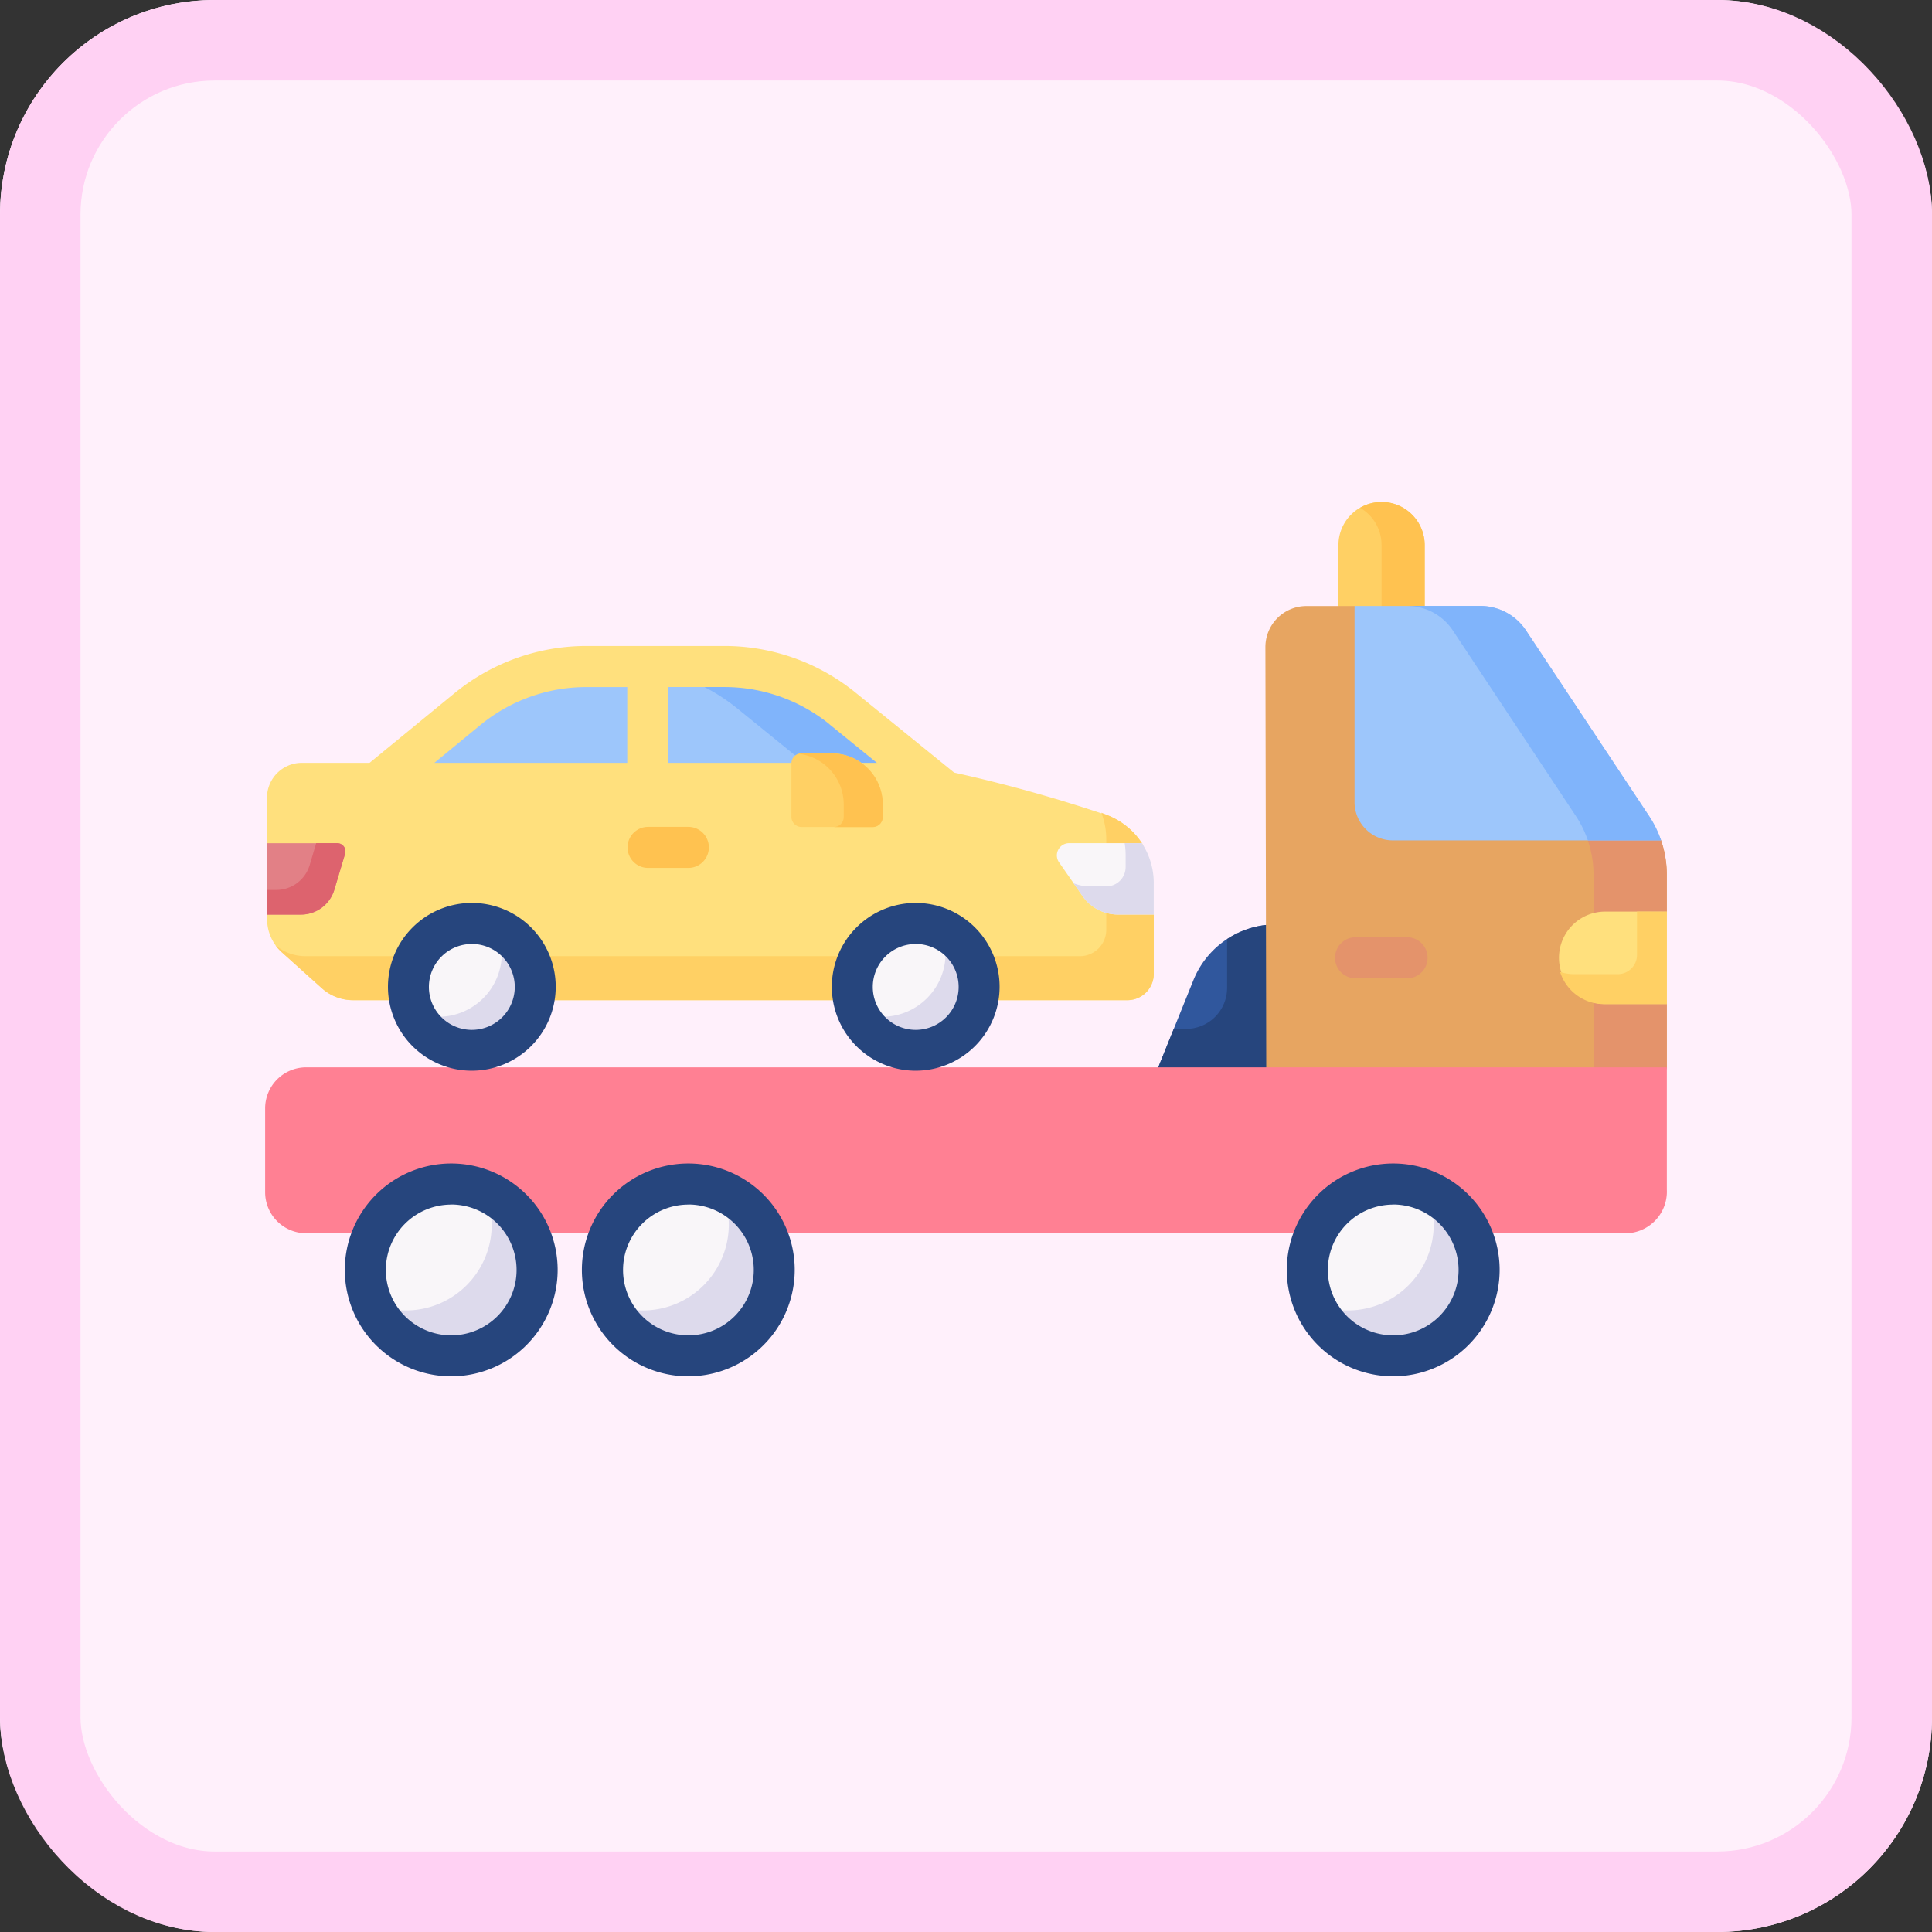 <svg xmlns="http://www.w3.org/2000/svg" width="72" height="72" viewBox="0 0 72 72">
    <rect x="0" y="0" width="72" height="72" fill="#333333" stroke="none"/>
    <g data-name="Group 12526">
        <g data-name="Rectangle 6152" style="fill:#fff0fb;stroke:#ffd1f3;stroke-width:3px">
            <rect width="72" height="72" rx="8" style="stroke:none"/>
            <rect x="1.5" y="1.5" width="69" height="69" rx="6.5" style="fill:none"/>
        </g>
        <g data-name="Group 12476">
            <path data-name="Path 18315" d="M46.009 156.416h5.152a6.971 6.971 0 0 1 4.395 1.56l3.743 3.04H37.907L41.589 158a6.971 6.971 0 0 1 4.42-1.584z" transform="translate(-24.159 -131.576)" style="fill:#9dc6fb"/>
        </g>
        <g data-name="Group 12477">
            <path data-name="Path 18316" d="M137.679 157.976a6.971 6.971 0 0 0-4.395-1.56h-3.924a6.971 6.971 0 0 1 4.395 1.56l3.743 3.04h3.924z" transform="translate(-106.281 -131.576)" style="fill:#80b4fb"/>
        </g>
        <path data-name="Path 18317" d="M37.2 150.647a7.76 7.76 0 0 0-4.877-1.731h-5.148a7.756 7.756 0 0 0-4.906 1.754l-5.337 4.376h25.689zm-.965 1.188 2.07 1.681H30.23v-3.07h2.1a6.224 6.224 0 0 1 3.91 1.389zm-13 .019a6.221 6.221 0 0 1 3.935-1.407h1.53v3.07h-7.487z" transform="translate(-5.324 -124.842)" style="fill:#ffe07d"/>
        <g data-name="Group 12478">
            <path data-name="Path 18318" d="M393.658 96.308a1.607 1.607 0 0 0-1.607 1.607v3.529h3.214v-3.529a1.607 1.607 0 0 0-1.607-1.607z" transform="translate(-342.171 -77.601)" style="fill:#ffd064"/>
        </g>
        <g data-name="Group 12479">
            <path data-name="Path 18319" d="M400.729 96.308a1.6 1.6 0 0 0-.8.217 1.6 1.6 0 0 1 .8 1.39v3.529h1.607v-3.529a1.607 1.607 0 0 0-1.607-1.607z" transform="translate(-349.243 -77.601)" style="fill:#ffc250"/>
        </g>
        <g data-name="Group 12480">
            <path data-name="Path 18320" d="m323.89 256.553 1.549-3.841a3.316 3.316 0 0 1 3.075-2.076v5.916z" transform="translate(-280.964 -216.185)" style="fill:#30579d"/>
        </g>
        <g data-name="Group 12481">
            <path data-name="Path 18321" d="M326.694 251.182V253a1.527 1.527 0 0 1-1.527 1.527h-.46l-.817 2.024h4.625v-5.916a3.313 3.313 0 0 0-1.821.547z" transform="translate(-280.964 -216.184)" style="fill:#26457d"/>
        </g>
        <g data-name="Group 12482">
            <path data-name="Path 18322" d="M379.814 153.3H365.4l-.035-17.485a1.53 1.53 0 0 1 1.53-1.534h1.793s11.316 8.42 11.424 8.737a3.946 3.946 0 0 1 .213 1.279v1.376l-.905 1.722.905 1.722v2.361z" transform="translate(-318.207 -111.696)" style="fill:#e7a561"/>
        </g>
        <g data-name="Group 12483">
            <path data-name="Path 18323" d="M393.493 256.842h-1.92a.765.765 0 0 1 0-1.53h1.92a.765.765 0 0 1 0 1.53z" transform="translate(-341.055 -220.383)" style="fill:#e4936b"/>
        </g>
        <g data-name="Group 12484">
            <path data-name="Path 18324" d="m421.287 135.958-1.945-1.4-2.2-.278a2.041 2.041 0 0 1 1.7.913l4.591 6.923a3.944 3.944 0 0 1 .657 2.18v9h2.219l.51-1.822v-2.361l-.906-1.722.906-1.722v-1.376a3.945 3.945 0 0 0-.213-1.279c-.106-.314-5.319-7.056-5.319-7.056z" transform="translate(-364.704 -111.696)" style="fill:#e4936b"/>
        </g>
        <g data-name="Group 12485">
            <path data-name="Path 18325" d="M399.361 143.016h9.994a3.942 3.942 0 0 0-.442-.9l-4.591-6.923a2.041 2.041 0 0 0-1.7-.913h-4.689v7.309a1.429 1.429 0 0 0 1.428 1.427z" transform="translate(-347.453 -111.697)" style="fill:#9dc6fb"/>
        </g>
        <g data-name="Group 12486">
            <path data-name="Path 18326" d="m418.844 135.191 4.591 6.923a3.94 3.94 0 0 1 .442.9h2.729a3.94 3.94 0 0 0-.442-.9l-4.591-6.923a2.04 2.04 0 0 0-1.7-.913h-2.729a2.041 2.041 0 0 1 1.7.913z" transform="translate(-364.703 -111.697)" style="fill:#80b4fb"/>
        </g>
        <g data-name="Group 12487">
            <path data-name="Path 18327" d="M476.259 245.937h-2.339a1.722 1.722 0 0 0 0 3.443h2.339z" transform="translate(-414.141 -211.964)" style="fill:#ffe07d"/>
        </g>
        <g data-name="Group 12488">
            <path data-name="Path 18328" d="M475.874 245.937v1.614a.717.717 0 0 1-.717.717h-1.622a1.719 1.719 0 0 1-.527-.083 1.722 1.722 0 0 0 1.639 1.2h2.339v-3.443z" transform="translate(-414.868 -211.964)" style="fill:#ffd064"/>
        </g>
        <g data-name="Group 12489">
            <path data-name="Path 18329" d="M0 304.358v3.123a1.53 1.53 0 0 0 1.53 1.53h49.234a1.554 1.554 0 0 0 1.473-1.624v-4.56H1.53A1.53 1.53 0 0 0 0 304.358z" transform="translate(9.881 -263.051)" style="fill:#ff8093"/>
        </g>
        <g data-name="Group 12491" transform="translate(48.72 44.124)">
            <circle data-name="Ellipse 548" cx="3.201" cy="3.201" r="3.201" style="fill:#f9f6f9"/>
        </g>
        <g data-name="Group 12492">
            <path data-name="Path 18331" d="M387.368 347.929a3.2 3.2 0 0 1-4.2 4.2 3.2 3.2 0 1 0 4.2-4.2z" transform="translate(-334.195 -303.55)" style="fill:#dddaec"/>
        </g>
        <g data-name="Group 12493">
            <path data-name="Path 18332" d="M377.143 345.871a3.966 3.966 0 1 1 3.966-3.966 3.971 3.971 0 0 1-3.966 3.966zm0-6.4a2.436 2.436 0 1 0 2.436 2.436 2.439 2.439 0 0 0-2.436-2.439z" transform="translate(-325.222 -294.579)" style="fill:#26457d"/>
        </g>
        <g data-name="Group 12494" transform="translate(13.615 44.124)">
            <circle data-name="Ellipse 549" cx="3.201" cy="3.201" r="3.201" style="fill:#f9f6f9"/>
        </g>
        <g data-name="Group 12495">
            <path data-name="Path 18333" d="M43.291 347.929a3.2 3.2 0 0 1-4.2 4.2 3.2 3.2 0 1 0 4.2-4.2z" transform="translate(-25.223 -303.55)" style="fill:#dddaec"/>
        </g>
        <g data-name="Group 12496">
            <path data-name="Path 18334" d="M33.065 345.871a3.966 3.966 0 1 1 3.966-3.966 3.971 3.971 0 0 1-3.966 3.966zm0-6.4A2.436 2.436 0 1 0 35.5 341.9a2.439 2.439 0 0 0-2.435-2.432z" transform="translate(-16.249 -294.579)" style="fill:#26457d"/>
        </g>
        <g data-name="Group 12497" transform="translate(22.45 44.124)">
            <circle data-name="Ellipse 550" cx="3.201" cy="3.201" r="3.201" style="fill:#f9f6f9"/>
        </g>
        <g data-name="Group 12498">
            <path data-name="Path 18335" d="M129.885 347.929a3.2 3.2 0 0 1-4.2 4.2 3.2 3.2 0 1 0 4.2-4.2z" transform="translate(-102.982 -303.55)" style="fill:#dddaec"/>
        </g>
        <g data-name="Group 12499">
            <path data-name="Path 18336" d="M119.66 345.871a3.966 3.966 0 1 1 3.966-3.966 3.971 3.971 0 0 1-3.966 3.966zm0-6.4a2.436 2.436 0 1 0 2.44 2.429 2.439 2.439 0 0 0-2.44-2.432z" transform="translate(-94.009 -294.579)" style="fill:#26457d"/>
        </g>
        <g data-name="Group 12502">
            <path data-name="Path 18339" d="M32.139 193.577a54.311 54.311 0 0 0-6.6-1.8 8.351 8.351 0 0 0-1.84-.2H1.995a1.3 1.3 0 0 0-1.3 1.3v1.7l.748 1.331-.743 1.326v.173a1.648 1.648 0 0 0 .545 1.225l1.492 1.343a1.741 1.741 0 0 0 1.165.447H32.76a.983.983 0 0 0 .983-.983v-2.208L32.808 196s.777-.986.5-1.417a2.72 2.72 0 0 0-1.168-1z" transform="translate(9.255 -163.148)" style="fill:#ffe07d"/>
        </g>
        <g data-name="Group 12503">
            <path data-name="Path 18340" d="M34.9 209.956a5.955 5.955 0 0 0-.349-.141 2.715 2.715 0 0 1 .184.982v3.381a.983.983 0 0 1-.983.983H4.892a1.74 1.74 0 0 1-1.118-.407 1.645 1.645 0 0 0 .231.257l1.495 1.342a1.741 1.741 0 0 0 1.165.447h28.858a.983.983 0 0 0 .983-.983v-2.207l-.934-1.233s.777-.986.5-1.417a2.719 2.719 0 0 0-1.168-1z" transform="translate(6.492 -179.527)" style="fill:#ffd064"/>
        </g>
        <g data-name="Group 12504">
            <path data-name="Path 18341" d="M292.794 222.434a2.717 2.717 0 0 0-.442-1.486h-2.715a.455.455 0 0 0-.373.715l.875 1.255a1.611 1.611 0 0 0 1.321.689h1.334v-1.173z" transform="translate(-249.796 -189.525)" style="fill:#f9f6f9"/>
        </g>
        <g data-name="Group 12505">
            <path data-name="Path 18342" d="M297.842 220.948h-.642a2.721 2.721 0 0 1 .036.437v.452a.722.722 0 0 1-.722.722h-.614a1.609 1.609 0 0 1-.606-.119l.334.479a1.61 1.61 0 0 0 1.321.689h1.335v-1.173a2.718 2.718 0 0 0-.442-1.487z" transform="translate(-255.287 -189.525)" style="fill:#dddaec"/>
        </g>
        <g data-name="Group 12506">
            <path data-name="Path 18343" d="M.7 223.611h1.261a1.3 1.3 0 0 0 1.246-.93l.4-1.338a.306.306 0 0 0-.293-.393H.7z" transform="translate(9.254 -189.526)" style="fill:#e28086"/>
        </g>
        <path data-name="Path 18344" d="M3.31 220.948h-.781l-.241.813a1.3 1.3 0 0 1-1.246.93H.7v.919h1.261a1.3 1.3 0 0 0 1.246-.93l.4-1.338a.306.306 0 0 0-.297-.394z" transform="translate(9.254 -189.525)" style="fill:#dd636e"/>
        <g data-name="Group 12507">
            <path data-name="Path 18345" d="M134.67 216.512h-1.5a.765.765 0 1 1 0-1.53h1.5a.765.765 0 1 1 0 1.53z" transform="translate(-109.018 -184.167)" style="fill:#ffc250"/>
        </g>
        <g data-name="Group 12508">
            <path data-name="Path 18346" d="M195.276 190.9h-2.653a.375.375 0 0 1-.375-.375v-1.995a.375.375 0 0 1 .375-.375h1.127a1.9 1.9 0 0 1 1.9 1.9v.469a.375.375 0 0 1-.374.376z" transform="translate(-162.754 -160.081)" style="fill:#ffd064"/>
        </g>
        <g data-name="Group 12509">
            <path data-name="Path 18347" d="M196.174 188.16h-1.127a.37.37 0 0 0-.1.015 1.9 1.9 0 0 1 1.673 1.886v.469a.375.375 0 0 1-.375.375h1.455a.375.375 0 0 0 .375-.375v-.469a1.9 1.9 0 0 0-1.9-1.9z" transform="translate(-165.177 -160.082)" style="fill:#ffc250"/>
        </g>
        <g data-name="Group 12510" transform="translate(31.765 34.414)">
            <circle data-name="Ellipse 551" cx="2.361" cy="2.361" r="2.361" style="fill:#f9f6f9"/>
        </g>
        <g data-name="Group 12511">
            <path data-name="Path 18348" d="M219.431 252.1a2.362 2.362 0 0 1-3.1 3.1 2.361 2.361 0 1 0 3.1-3.1z" transform="translate(-184.382 -217.498)" style="fill:#dddaec"/>
        </g>
        <g data-name="Group 12512">
            <path data-name="Path 18349" d="M210.121 249.015a3.126 3.126 0 1 1 3.126-3.126 3.13 3.13 0 0 1-3.126 3.126zm0-4.722a1.6 1.6 0 1 0 1.6 1.6 1.6 1.6 0 0 0-1.6-1.601z" transform="translate(-175.995 -209.113)" style="fill:#26457d"/>
        </g>
        <g data-name="Group 12513" transform="translate(15.223 34.414)">
            <circle data-name="Ellipse 552" cx="2.361" cy="2.361" r="2.361" style="fill:#f9f6f9"/>
        </g>
        <g data-name="Group 12514">
            <path data-name="Path 18350" d="M57.3 252.1a2.362 2.362 0 0 1-3.1 3.1 2.361 2.361 0 1 0 3.1-3.1z" transform="translate(-38.789 -217.498)" style="fill:#dddaec"/>
        </g>
        <g data-name="Group 12515">
            <path data-name="Path 18351" d="M47.988 249.015a3.126 3.126 0 1 1 3.126-3.126 3.13 3.13 0 0 1-3.126 3.126zm0-4.722a1.6 1.6 0 1 0 1.6 1.6 1.6 1.6 0 0 0-1.6-1.601z" transform="translate(-30.404 -209.113)" style="fill:#26457d"/>
        </g>
    </g>
</svg>
